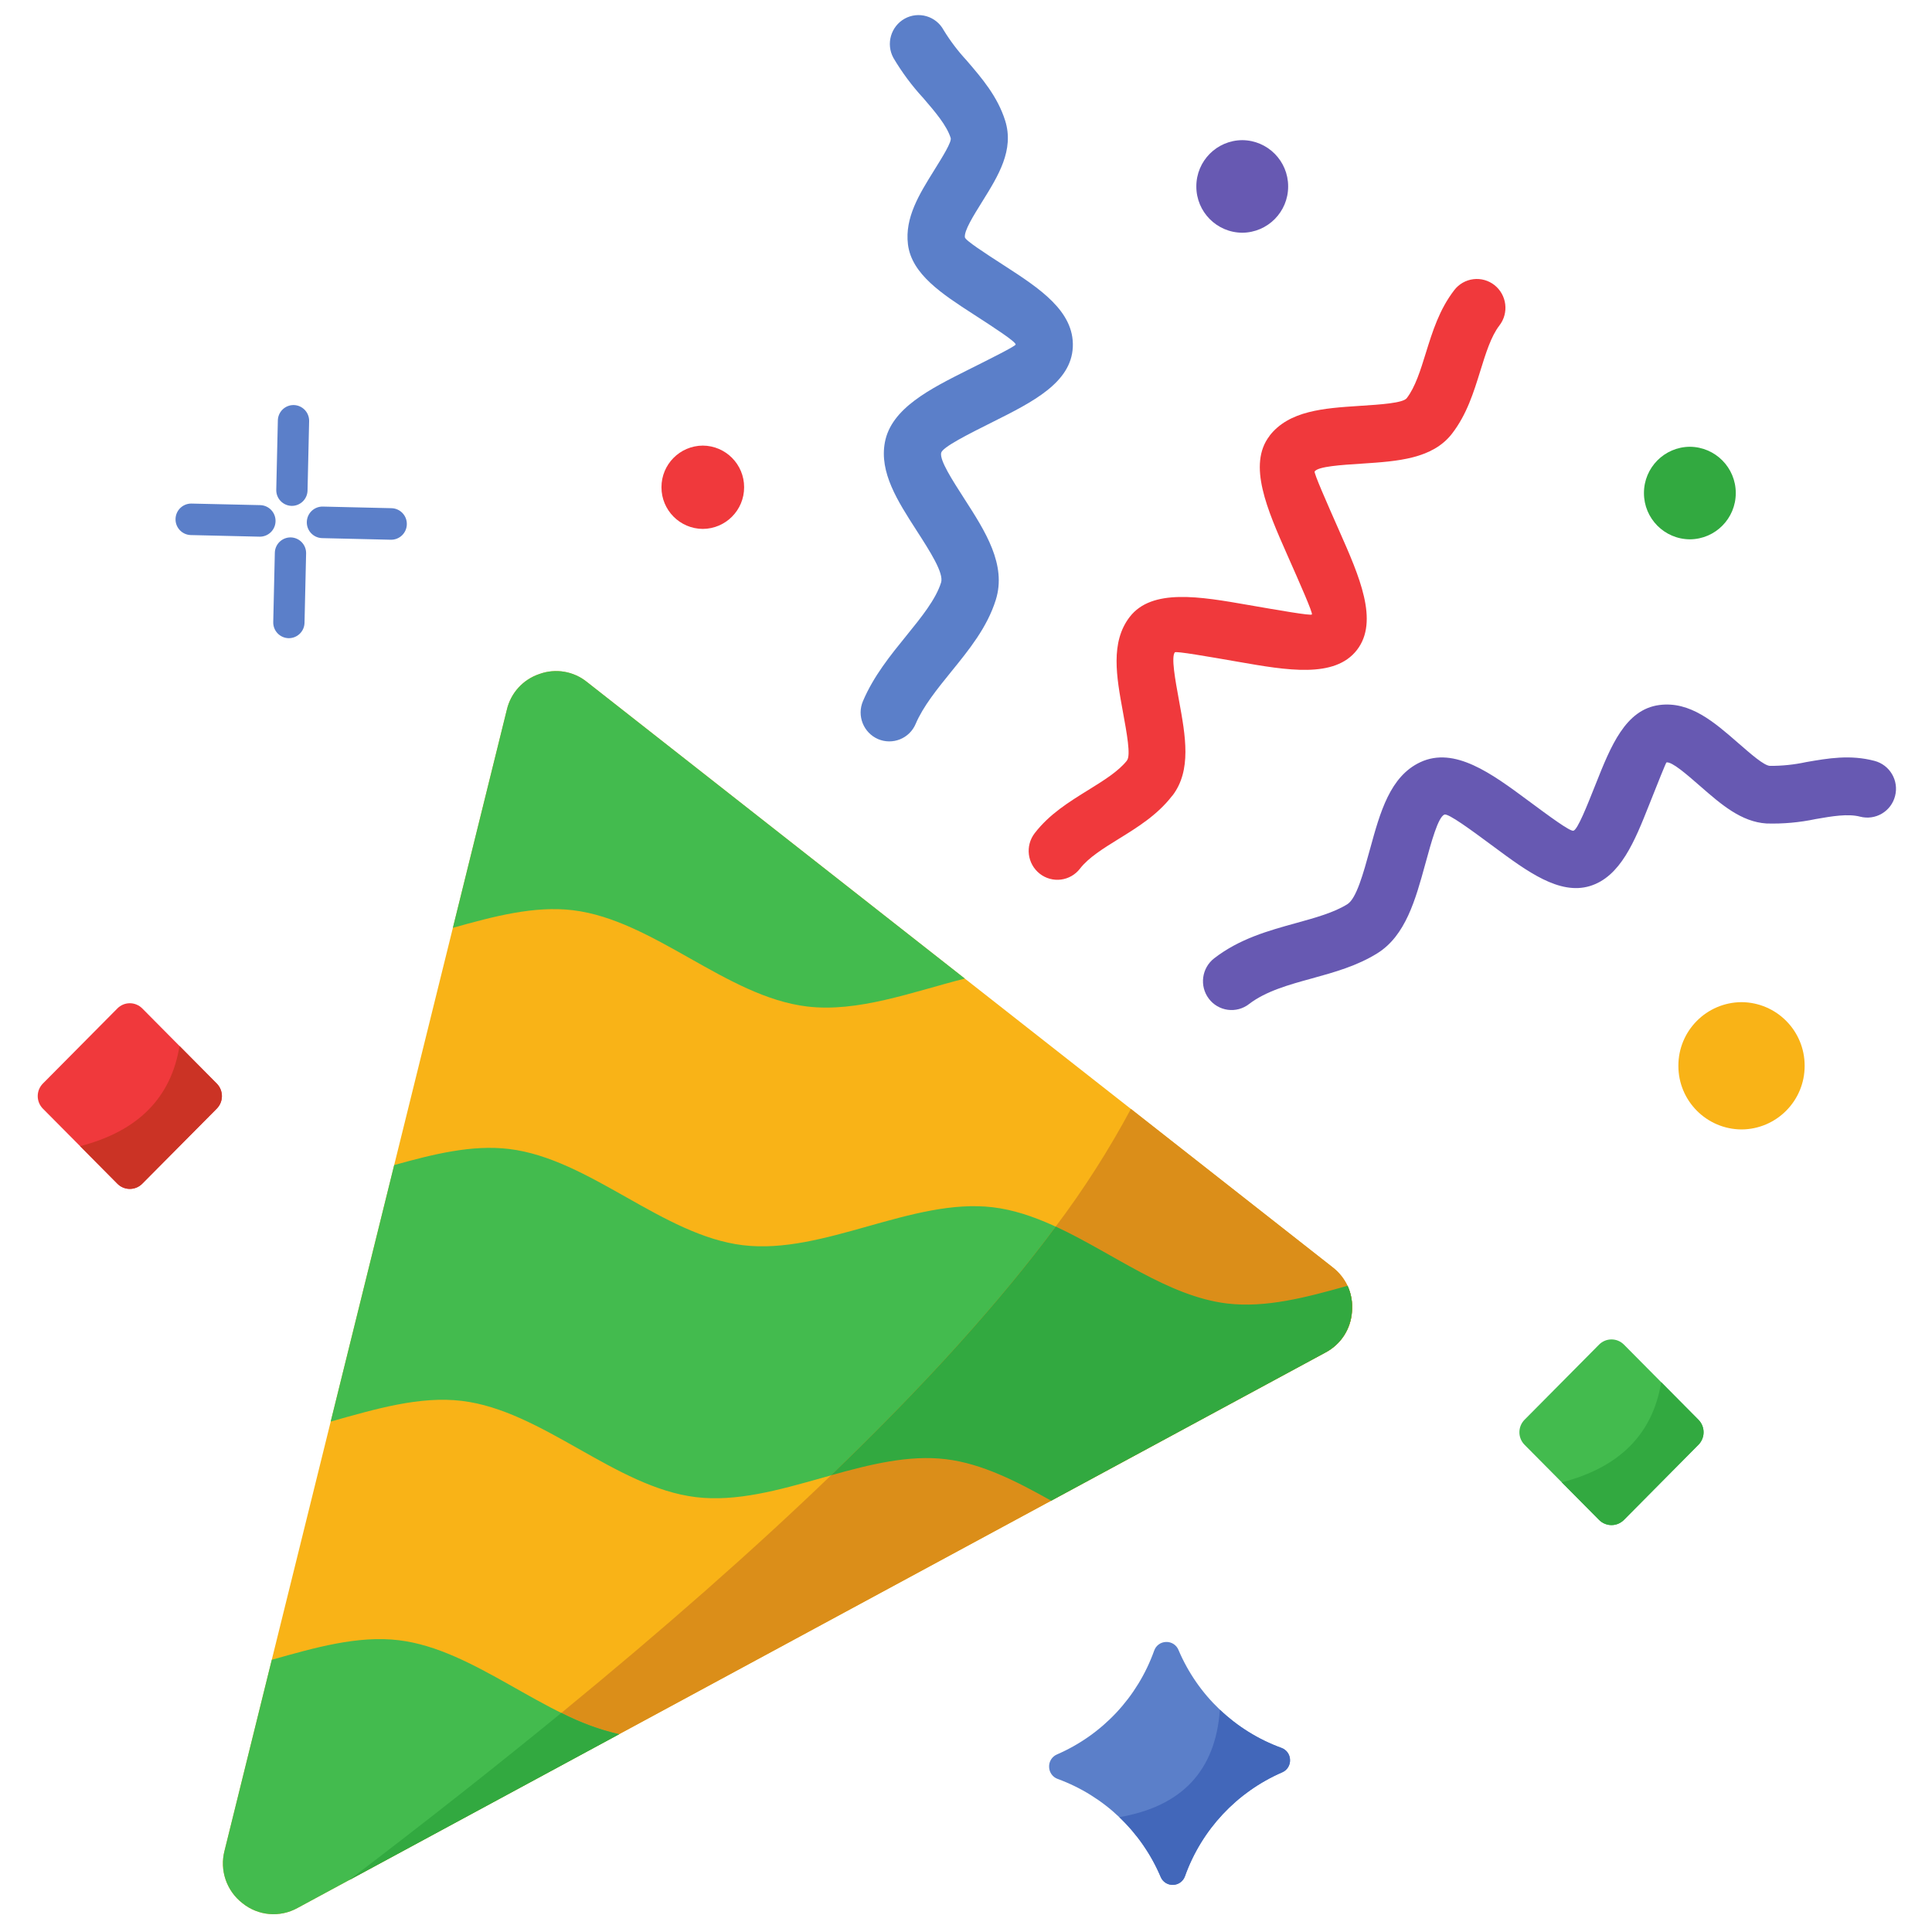 <svg height="512" viewBox="0 0 512 512" width="512" xmlns="http://www.w3.org/2000/svg"><g fill="none" fill-rule="evenodd" transform="translate(10 4)"><path d="m68.843 501.634 131.96-71.32 140.46-75.893c4.049-2.125 6.707-6.198 7.021-10.76.456-4.559-1.481-9.028-5.119-11.813l-98.809-77.56-98.809-77.56c-3.542-2.866-8.327-3.666-12.608-2.107-4.337 1.448-7.608 5.05-8.631 9.507l-38.569 155.88-36.233 146.44c-1.352 5.181.527 10.669 4.772 13.933 4.147 3.345 9.908 3.84 14.565 1.253" fill="#f9b317"/><path d="m141.84 237.221c21.376 2.587 40.644 22.933 62.02 25.507 13.456 1.627 27.748-3.8 41.823-7.4l-1.327-1.04-98.809-77.56c-3.542-2.866-8.327-3.666-12.608-2.107-4.337 1.448-7.608 5.05-8.631 9.507l-14.292 57.76c10.783-3.027 21.547-5.906 31.824-4.667" fill="#43bb4e"/><path d="m186.92 325.998c-21.376-2.573-40.644-22.933-62.021-25.507-9.836-1.187-20.119 1.387-30.439 4.267l-8.721 35.253-8.1 32.72c11.764-3.293 23.557-6.84 34.769-5.48 21.375 2.573 40.644 22.92 62.019 25.507s44.86-12.627 66.236-10.053c9.6 1.16 18.771 5.893 27.9 11l72.7-39.28c4.049-2.125 6.707-6.198 7.021-10.76.223-2.365-.181-4.748-1.172-6.907-10.821 3.04-21.625 5.933-31.937 4.693-21.375-2.573-40.644-22.933-62.018-25.507s-44.86 12.627-66.236 10.053" fill="#43bb4e"/><path d="m138.751 449.941c-17.372 14.24-36.121 29.009-56.248 44.307l71.56-38.667 46.739-25.253 67.764-36.627 72.7-39.28c4.05-2.125 6.708-6.198 7.023-10.76.223-2.365-.182-4.747-1.173-6.906-.912-1.922-2.264-3.603-3.945-4.907l-53.476-41.973c-5.835 10.891-12.499 21.317-19.932 31.187-14.863 20.04-34.706 42.009-59.531 65.906-20.444 19.693-44.269 40.684-71.476 62.973" fill="#db8e19"/><path d="m154.064 455.581c-19.94-4.24-38.22-22.467-58.373-24.906-10.863-1.307-22.268 1.973-33.668 5.187l-12.517 50.587c-1.352 5.181.527 10.669 4.772 13.933 4.147 3.345 9.908 3.84 14.565 1.253l85.221-46.053" fill="#43bb4e"/><path d="m210.225 386.968c10.32-2.88 20.6-5.453 30.44-4.267 9.6 1.16 18.771 5.893 27.9 11l72.7-39.28c.257-.146.509-.293.753-.44l.181-.107c.181-.12.357-.24.531-.36.173-.133.343-.253.509-.387l.327-.253.157-.147.159-.133.153-.133.152-.147.148-.147.145-.133.145-.147.143-.16.139-.147.136-.16.133-.147.131-.16.129-.16.125-.16c.125-.16.247-.32.363-.493l.116-.173.112-.16v-.013l.111-.16.108-.173.1-.187.1-.173.2-.36.093-.187.091-.173.088-.187.085-.187.081-.2.08-.187.077-.187.072-.2.072-.2.068-.187.065-.2.061-.2.059-.2.056-.213.053-.2.051-.2.047-.213.045-.213.04-.2.039-.213.035-.213.032-.213.029-.213.027-.227.024-.213.019-.213.011-.12.008-.12.007-.107.008-.12v-.12l.005-.107.005-.12v-.107-.12-.453-.12-.107-.12l-.005-.107-.005-.107-.007-.12-.005-.107-.008-.107v-.013l-.009-.107-.009-.107-.011-.107-.012-.12-.013-.107-.012-.107-.013-.107-.015-.12-.017-.107-.016-.107-.019-.107-.019-.107-.02-.107-.021-.107-.021-.107-.02-.107-.023-.107-.023-.107-.024-.107-.027-.107-.025-.107-.025-.107-.028-.107-.028-.107-.028-.093v-.013l-.031-.093-.031-.107-.031-.107-.033-.093v-.013l-.033-.093-.035-.107-.035-.093v-.013l-.036-.093-.037-.107-.039-.093-.039-.107-.04-.093-.039-.107-.041-.093-.04-.107-.044-.093-.041-.093v-.013l-.044-.093c-10.821 3.04-21.624 5.933-31.936 4.693-15.72-1.893-30.3-13.4-45.416-20.387-14.863 20.039-34.707 42.008-59.531 65.906" fill="#32a940"/><path d="m154.064 455.581c-5.317-1.241-10.46-3.136-15.312-5.64-17.367 14.227-36.109 28.991-56.227 44.293l71.54-38.653" fill="#32a940"/><path d="m276.208 226.198c-1.229 1.601-3.048 2.645-5.05 2.898-2.003.253-4.024-.305-5.613-1.551-3.315-2.611-3.911-7.404-1.337-10.747 3.913-5.08 9.107-8.28 14.292-11.493 3.98-2.467 7.968-4.933 10.2-7.813l-.019-.013c1.011-1.307-.052-7.12-1.115-12.92-1.68-9.173-3.361-18.36 1.827-25.08 5.884-7.613 18.64-5.387 31.387-3.16 8.3 1.44 16.6 2.893 16.887 2.52s-3.137-8.12-6.559-15.853c-5.267-11.92-10.536-23.853-4.667-31.467l-.017-.013c5.176-6.707 14.447-7.32 23.711-7.933 5.832-.373 11.668-.76 12.664-2.053 2.256-2.92 3.649-7.413 5.039-11.907 1.8-5.8 3.605-11.613 7.571-16.746 1.228-1.595 3.044-2.631 5.041-2.879 1.997-.248 4.011.314 5.592 1.559 3.299 2.611 3.883 7.392 1.308 10.72-2.209 2.853-3.613 7.387-5.015 11.906-1.809 5.84-3.621 11.68-7.536 16.747-5.179 6.707-14.448 7.32-23.712 7.933-5.833.373-11.669.76-12.665 2.053l-.016-.013-.012.013c-.285.36 3.136 8.107 6.556 15.853 5.275 11.92 10.549 23.853 4.659 31.48s-18.633 5.387-31.381 3.16c-8.3-1.44-16.6-2.893-16.892-2.52-.988 1.28.077 7.107 1.141 12.92 1.683 9.2 3.368 18.4-1.795 25.08l-.019-.013-.009.013c-3.943 5.107-9.1 8.293-14.256 11.48-3.963 2.453-7.933 4.907-10.192 7.84" fill="#f0393c"/><path d="m232.657 187.848c-.786 1.86-2.282 3.329-4.155 4.082-1.873.753-3.97.728-5.825-.069-3.866-1.694-5.642-6.188-3.98-10.067 2.837-6.653 7.244-12.08 11.549-17.387 3.916-4.827 7.74-9.547 9.148-14.027.781-2.493-2.924-8.253-6.54-13.867-4.977-7.733-9.851-15.307-8.351-23.293 1.692-9.013 11.961-14.147 22.013-19.187 6.379-3.187 12.625-6.32 12.644-6.733.032-.747-5.637-4.427-11.2-8.027-8.252-5.333-16.375-10.6-17.344-18.52-.863-7.067 3.009-13.293 6.84-19.453 2.416-3.88 4.8-7.72 4.485-8.733-1.059-3.36-4.167-6.973-7.249-10.56-3.014-3.265-5.673-6.841-7.933-10.667-2.016-3.703-.679-8.34 3-10.4 1.767-.974 3.849-1.202 5.785-.634 1.936.568 3.564 1.886 4.523 3.661 1.758 2.875 3.798 5.569 6.089 8.04 4.081 4.747 8.193 9.533 10.22 15.947 2.448 7.773-1.793 14.6-6.087 21.493-2.385 3.827-4.8 7.707-4.585 9.44.1.813 5.237 4.133 10.456 7.507 9.2 5.96 18.564 12.027 18.148 21.56-.411 9.44-10.637 14.573-21.079 19.8-6.693 3.347-13.533 6.773-13.815 8.28-.379 2 2.856 7.027 6.156 12.16 5.555 8.627 11.249 17.48 8.321 26.8-2.293 7.293-7.031 13.133-11.883 19.106-3.639 4.494-7.361 9.08-9.351 13.747" fill="#5b7fc9"/><path d="m320.993 262.098c-1.595 1.232-3.617 1.775-5.615 1.507-1.998-.268-3.805-1.325-5.02-2.934-2.542-3.361-1.906-8.141 1.427-10.72 6.733-5.2 14.364-7.307 21.8-9.36 5-1.387 9.912-2.733 13.483-4.973 2.4-1.493 4.224-8.147 6.008-14.627 2.671-9.733 5.285-19.24 13.321-23 9.083-4.253 18.931 3.027 28.56 10.16 5.636 4.173 11.163 8.267 12.029 8 1.116-.333 3.535-6.427 5.908-12.4 3.964-9.973 7.861-19.773 16.9-20.92 8.115-1.027 14.484 4.533 20.773 10.013 3.469 3.027 6.9 6.027 8.465 6.12 3.231.019 6.453-.317 9.611-1 5.841-1.013 11.655-2.027 18.136-.32 4.064 1.079 6.492 5.238 5.435 9.307-.495 1.953-1.747 3.63-3.48 4.658-1.733 1.028-3.804 1.324-5.756.822-3.256-.853-7.508-.12-11.781.627-4.29.907-8.672 1.301-13.055 1.173-6.7-.413-12.069-5.093-17.493-9.827-3.732-3.253-7.513-6.56-9.011-6.36-.137.013-2.384 5.653-4.664 11.4-3.723 9.373-7.519 18.92-15.652 21.373-8.076 2.44-16.619-3.88-25.336-10.333-6.055-4.48-12.247-9.067-13.232-8.6-1.655.773-3.343 6.907-5.063 13.173-2.565 9.333-5.188 18.893-12.661 23.56-5.409 3.373-11.376 5.027-17.463 6.707-5.983 1.64-12.124 3.347-16.575 6.773" fill="#6759b2"/><path d="m176.249 136.168c6.068-.036 10.964-4.972 10.951-11.04.013-6.068-4.883-11.004-10.951-11.04-6.068.036-10.965 4.972-10.953 11.04-.012 6.068 4.885 11.004 10.953 11.04" fill="#f0393c"/><path d="m319.208 57.675c6.742-.04 12.182-5.525 12.165-12.267.017-6.742-5.423-12.227-12.165-12.267-6.742.039-12.183 5.524-12.167 12.267-.016 6.743 5.425 12.228 12.167 12.267" fill="#6759b2"/><path d="m437.832 138.928c6.742-.04 12.181-5.525 12.165-12.267.009-6.738-5.427-12.218-12.165-12.263-6.74.044-12.178 5.526-12.167 12.266-.014 6.741 5.426 12.225 12.167 12.264" fill="#32a940"/><path d="m451.521 295.315c9.27-.055 16.751-7.596 16.729-16.867.022-9.271-7.459-16.812-16.729-16.867-9.271.055-16.752 7.596-16.732 16.867-.02 9.271 7.461 16.812 16.732 16.867" fill="#f9b317"/><path d="m304.032 493.207c4.41-12.333 13.727-22.291 25.74-27.509 1.324-.553 2.163-1.873 2.1-3.307-.02-1.437-.934-2.709-2.289-3.187-12.291-4.5-22.166-13.895-27.272-25.947-.542-1.327-1.855-2.174-3.288-2.12-1.433.029-2.695.951-3.159 2.307-4.406 12.331-13.725 22.284-25.739 27.493-1.325.559-2.163 1.883-2.1 3.32.024 1.436.937 2.706 2.291 3.187 12.291 4.5 22.166 13.895 27.271 25.947.543 1.327 1.856 2.173 3.289 2.12 1.431-.035 2.69-.955 3.159-2.307" fill="#5b7fc9"/><path d="m313.28 449.088c-1.139 16.133-10.025 25.627-26.659 28.48 4.7 4.469 8.432 9.856 10.965 15.827.543 1.327 1.856 2.173 3.289 2.12 1.431-.035 2.69-.955 3.159-2.307 4.409-12.333 13.726-22.291 25.738-27.51 1.324-.553 2.163-1.873 2.1-3.307-.02-1.437-.934-2.709-2.289-3.187-6.076-2.211-11.628-5.656-16.305-10.12" fill="#4267ba"/><path d="m27.695 263.235 19.753 19.92c1.812 1.843 1.812 4.797 0 6.64l-19.753 19.903c-.871.877-2.055 1.37-3.291 1.37s-2.42-.493-3.291-1.37l-19.755-19.9c-1.812-1.843-1.812-4.797 0-6.64l19.755-19.92c.871-.877 2.055-1.37 3.291-1.37s2.42.493 3.291 1.37" fill="#f0393c"/><path d="m37.572 273.198c-2.231 13.733-11.009 22.582-26.335 26.547l9.876 9.96c.87.877 2.055 1.37 3.29 1.37s2.42-.493 3.29-1.37l19.753-19.907c1.815-1.841 1.815-4.799 0-6.64l-9.875-9.96" fill="#cb3325"/><path d="m420.352 352.328 19.756 19.92c1.813 1.837 1.813 4.79 0 6.627l-19.756 19.923c-.87.877-2.055 1.37-3.29 1.37-1.235 0-2.42-.493-3.29-1.37l-19.756-19.92c-1.813-1.837-1.813-4.79 0-6.627l19.756-19.92c.87-.877 2.055-1.37 3.29-1.37 1.235 0 2.42.493 3.29 1.37" fill="#43bb4e"/><path d="m430.232 362.288c-2.229 13.733-11.007 22.582-26.333 26.547l9.876 9.96c.87.877 2.055 1.37 3.29 1.37 1.235 0 2.42-.493 3.29-1.37l19.753-19.92c1.815-1.836 1.815-4.791 0-6.627z" fill="#32a940"/><g fill="#5b7fc9"><path d="m63.632 107.422c.02-1.103.479-2.153 1.274-2.919.795-.765 1.862-1.183 2.965-1.161 2.3.065 4.113 1.98 4.051 4.28l-.42 18.36c-.021 1.103-.479 2.153-1.274 2.919-.795.765-1.862 1.183-2.966 1.161-2.299-.066-4.11-1.981-4.049-4.28l.42-18.36"/><path d="m62.832 142.498c.021-1.103.479-2.153 1.274-2.919.795-.765 1.862-1.183 2.966-1.161 2.296.061 4.109 1.971 4.049 4.267l-.42 18.36c-.021 1.103-.48 2.153-1.275 2.918-.795.765-1.862 1.183-2.965 1.162-1.103-.029-2.149-.495-2.908-1.295s-1.17-1.869-1.141-2.972z"/><path d="m40.567 137.798c-2.296-.061-4.109-1.971-4.049-4.267.021-1.103.48-2.153 1.275-2.918.795-.765 1.862-1.183 2.965-1.162l18.213.413c2.299.066 4.11 1.981 4.049 4.28-.021 1.103-.479 2.153-1.274 2.919-.795.765-1.862 1.183-2.966 1.161l-18.213-.427"/><path d="m75.36 138.608c-2.3-.065-4.113-1.98-4.051-4.28.021-1.103.48-2.153 1.275-2.918s1.862-1.183 2.966-1.162l18.211.427c2.296.063 4.108 1.971 4.051 4.267-.018 1.106-.476 2.159-1.271 2.927s-1.864 1.188-2.97 1.166z"/></g></g></svg>
